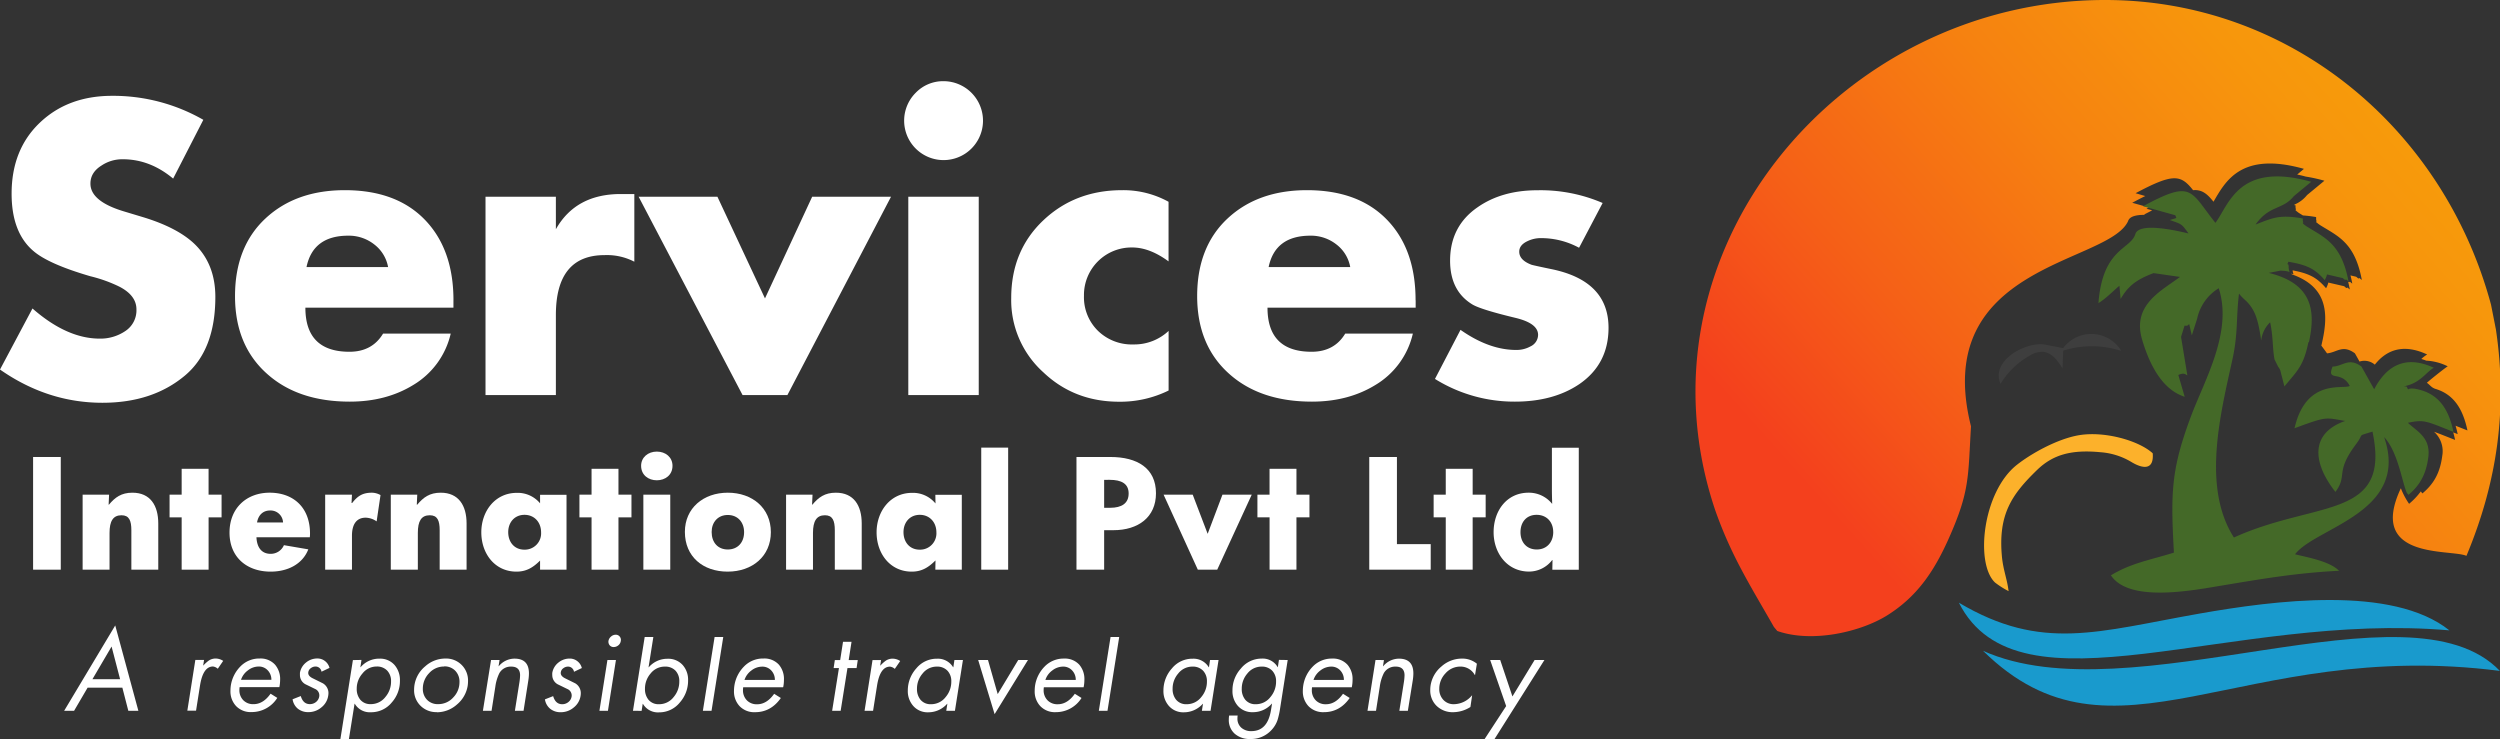 <svg xmlns="http://www.w3.org/2000/svg" xmlns:xlink="http://www.w3.org/1999/xlink" viewBox="0 0 880.77 260.44"><rect x="0" y="0" width="880.77" height="260.44" fill="#333333" stroke="none"/><defs><style>.cls-1{fill:#fff;}.cls-2{fill:#fcb12b;}.cls-2,.cls-3,.cls-4,.cls-5,.cls-6{fill-rule:evenodd;}.cls-3{fill:url(#linear-gradient);}.cls-4{fill:#446928;}.cls-5{fill:#3e3e3e;}.cls-6{fill:#199acd;}</style><linearGradient id="linear-gradient" x1="630.87" y1="228.51" x2="856.3" y2="27.46" gradientUnits="userSpaceOnUse"><stop offset="0.14" stop-color="#f4401d"/><stop offset="0.36" stop-color="#f56017"/><stop offset="0.63" stop-color="#f68210"/><stop offset="0.85" stop-color="#f7960c"/><stop offset="1" stop-color="#f79e0a"/></linearGradient></defs><g id="Layer_2" data-name="Layer 2"><g id="Layer_1-2" data-name="Layer 1"><path class="cls-1" d="M11.66,200.7V161h9.75v39.7Z"/><path class="cls-1" d="M29.11,200.7V174.27h9.32l-.16,3.53h.11c2.16-2.58,4.37-4.22,8.27-4.22,6.32,0,9.11,4.53,9.11,10.85V200.7H46.28V186.85c0-3.47-.79-5.32-3.48-5.32-2.95,0-4.21,2.06-4.21,6.22V200.7Z"/><path class="cls-1" d="M64,200.7V182.27H59.74v-8H64v-9.11h9.48v9.11h4.58v8H73.49V200.7Z"/><path class="cls-1" d="M109.15,189.28H90.35c.15,3.47,1.73,5.84,5,5.84a5.06,5.06,0,0,0,4.68-3.05l8.59,1.47c-2.06,5.27-7.32,7.85-13.27,7.85-8.38,0-14.49-5.06-14.49-13.75S86.92,173.58,95,173.58c8.43,0,14.22,5.27,14.22,14.38A11.22,11.22,0,0,1,109.15,189.28Zm-9.43-5.22a4.4,4.4,0,0,0-4.58-4.21c-2.58,0-4.16,1.74-4.58,4.21Z"/><path class="cls-1" d="M114.56,200.7V174.27H124l-.15,2.95h.21c2.05-2.64,3.84-3.64,7.05-3.64a6.52,6.52,0,0,1,2.95.84l-1.37,9.27a7.08,7.08,0,0,0-3.84-1.31c-3.16,0-4.85,2.21-4.85,6.37V200.7Z"/><path class="cls-1" d="M137.68,200.7V174.27H147l-.16,3.53H147c2.16-2.58,4.37-4.22,8.27-4.22,6.31,0,9.11,4.53,9.11,10.85V200.7h-9.48V186.85c0-3.47-.79-5.32-3.48-5.32-3,0-4.21,2.06-4.21,6.22V200.7Z"/><path class="cls-1" d="M169.57,187.54c0-7.48,4.9-13.9,12.48-13.9a10.22,10.22,0,0,1,8.22,3.68h0l0-3h9.32V200.7h-9.32l0-3.21h0c-2.53,2.53-4.9,3.9-8.32,3.9C174.36,201.39,169.57,195.07,169.57,187.54Zm21.06,0c0-3.53-2.36-6.16-5.84-6.16s-5.74,2.63-5.74,6.11,2.16,6.16,5.69,6.16A5.75,5.75,0,0,0,190.63,187.54Z"/><path class="cls-1" d="M208.41,200.7V182.27h-4.27v-8h4.27v-9.11h9.48v9.11h4.58v8h-4.58V200.7Z"/><path class="cls-1" d="M225.87,164.1c0-2.95,2.42-5,5.53-5s5.53,2,5.53,5c0,3.27-2.58,5.11-5.53,5.11S225.87,167.37,225.87,164.1Zm.79,36.6V174.27h9.48V200.7Z"/><path class="cls-1" d="M241.29,187.38c0-8.32,6.48-13.8,15.12-13.8s15.17,5.43,15.17,13.91-6.53,13.9-15.22,13.9S241.29,196.12,241.29,187.38Zm20.86.11c0-3.53-2.27-6.06-5.74-6.06s-5.69,2.53-5.69,6c0,3.69,2.21,6.16,5.69,6.16S262.15,191.12,262.15,187.49Z"/><path class="cls-1" d="M276.94,200.7V174.27h9.32l-.16,3.53h.11c2.16-2.58,4.37-4.22,8.27-4.22,6.32,0,9.11,4.53,9.11,10.85V200.7h-9.48V186.85c0-3.47-.79-5.32-3.48-5.32-2.95,0-4.21,2.06-4.21,6.22V200.7Z"/><path class="cls-1" d="M308.83,187.54c0-7.48,4.9-13.9,12.48-13.9a10.22,10.22,0,0,1,8.22,3.68h.05l-.05-3h9.32V200.7h-9.32l.05-3.21h-.05c-2.53,2.53-4.9,3.9-8.32,3.9C313.62,201.39,308.83,195.07,308.83,187.54Zm21.07,0c0-3.53-2.37-6.16-5.85-6.16s-5.74,2.63-5.74,6.11,2.16,6.16,5.69,6.16A5.75,5.75,0,0,0,329.9,187.54Z"/><path class="cls-1" d="M345.7,200.7v-43h9.48v43Z"/><path class="cls-1" d="M379.25,200.7V161H391.2c9.48,0,16.06,3.95,16.06,12.79,0,8.43-6.26,13-15,13H389v13.9ZM389,178.9h2.1c4.11,0,6.53-1.58,6.53-5.05s-2.58-4.8-6.68-4.8H389Z"/><path class="cls-1" d="M422,200.7l-12.06-26.43H420.2l5.27,13.8,5.21-13.8H441L428.84,200.7Z"/><path class="cls-1" d="M447.28,200.7V182.27H443v-8h4.27v-9.11h9.48v9.11h4.58v8h-4.58V200.7Z"/><path class="cls-1" d="M482.4,200.7V161h9.75v30.7h11.9v9Z"/><path class="cls-1" d="M509.35,200.7V182.27h-4.27v-8h4.27v-9.11h9.48v9.11h4.58v8h-4.58V200.7Z"/><path class="cls-1" d="M526.21,187.49c0-7.53,4.63-13.91,12.32-13.91a10.47,10.47,0,0,1,8.27,3.9h.05c-.05-1.47-.1-3.58-.1-4.85v-14.9h9.47v43H546.9l.06-3.42h-.11a10.29,10.29,0,0,1-8.21,4.06C531,201.34,526.21,194.91,526.21,187.49Zm21-.06c0-3.53-2.32-6.05-5.85-6.05s-5.68,2.52-5.68,6.11,2.21,6.1,5.74,6.1S547.22,191,547.22,187.43Z"/><path class="cls-2" d="M707.64,208.26c-.46-4.06-1.88-7.39-2.33-12-1.43-15,3.43-22,12.29-30.61,5.65-5.51,12.2-7.32,22.51-6.32a24.5,24.5,0,0,1,10.9,3.5c3.79,2.26,7.9,3,7.41-3.13-4.88-4.48-17-7.91-26.06-6.36-7.67,1.32-16.93,6.56-21.85,10.47-12.06,9.57-14.71,34.84-7.61,41.45a31.35,31.35,0,0,0,4.74,3Z"/><path class="cls-3" d="M626.15,222.3c12.48,4.37,29.71.23,38.93-5.63,9.87-6.27,15.94-14.6,21.32-26.6,7.67-17.11,6.91-21.9,8-39.86C680,93,742.85,93.07,749.74,77.9c.52-1.72,3-2.24,6-2.2l-.38-.1c1-.55,2-1,2.86-1.51l-2-.55.85-.45-1.67-.47h0l-4.2-1.18c1.7-.91,3.22-1.7,4.59-2.37l-3.41-1C765.64,61,768.28,61.48,772.64,67c3.11-.25,4.92,1.22,7.19,4.07C784,64,789.42,53.23,811.7,59.49l-2.38,2c1,.2,2,.44,3,.72a55.43,55.43,0,0,1,6.59,1.46l-6.12,5.06A11.37,11.37,0,0,1,808.53,72l-.06,0-.21.26.48.08v.86c.66,2.74-.37-.12.15.78.09.15-.17.33,1.73,1.48l.72.44a43.11,43.11,0,0,1,4.65.58v.86c.67,2.74-.36-.11.16.79.08.15-.17.32,1.72,1.48,6.19,3.78,11.81,6.19,14.22,19-.36-.16-.86-.85-1-.56s-.77-.42-1-.55l-2-.47c.24.9.45,1.85.64,2.88-.35-.16-.85-.85-1-.56-.08.14-.27,0-.47-.11.22.85.42,1.76.6,2.72-.35-.16-.85-.85-1-.56s-.78-.42-1-.56l-5.57-1.29a7.56,7.56,0,0,1-.8,2c-3.17-3.7-5.83-5.18-11.78-6.3.16,1.71.8,1.44-.53,1.15l.3.27c11.94,4.21,13.05,12.88,10.73,23.41-.13.6-.25,1.16-.38,1.69.68.89,1.34,1.79,2,2.72,3.5-.29,5.45-3.23,9.83,0l1.62,2.89a5.62,5.62,0,0,1,5.39,1.09c3.89-4.94,9.75-7.65,18.44-3.58a11.56,11.56,0,0,0-2.06,1.58c.57.16,1.15.36,1.75.59a19,19,0,0,1,7.56,2c-.94.53-6.33,4.85-7.35,5.8,1.39,1,1.56,1.7,3.19,2.2,6.43,2,9.55,7.2,11.1,14.59l-4.18-1.66c.28.94.53,1.93.74,2.95l-1.57-.61c.25.85.47,1.74.66,2.66-3.38-1.32-5.65-2.26-7.42-2.87a9.2,9.2,0,0,1,2.9,8.45c-.79,6.19-3.1,10-7,13.27a8.2,8.2,0,0,1-.55-.73,24.39,24.39,0,0,1-4.14,4.39,26.53,26.53,0,0,1-2.9-5.48c-11.92,25.34,17.47,21.33,23.11,23.81,10.84-25.94,14.55-51.77,10.38-79.75l-1.72-8.73C860.87,45.14,806.66,0,741.66,0,648,0,573.78,89.17,604.29,179.77c5.7,16.13,12.17,26.22,20.59,40.95,0,.05.11.18.15.23l1.12,1.35Z"/><path class="cls-4" d="M813.27,120.57c-1.73,8.45-3.95,10.08-8.45,15.57l-1.49-5.78c-.08-.18-.27-.5-.36-.66s-.31-.42-.39-.56l-1.25-2.5c-.74-3.91-.46-8.19-1.55-13.1a10.66,10.66,0,0,0-3.15,6.43c-.55-3.84-1.23-7.73-2.69-10.45-1.89-3.54-3.68-4-5.12-6.12-1.06,8.53-.27,13.92-2.34,23.33-4.21,19.15-10.77,45,.55,62.64,29.05-13.2,55.45-6.18,48.81-37.31-5.7,1.78-2.83.49-5.66,4.24-7.75,10.29-2.92,11-7.4,17-7.86-10-9.2-20.57,3.45-25-7.15-1.18-6.19-1.73-17.85,2.57,4.07-17.78,17.23-13.58,19.46-14.9-3-5.73-8.29-1.23-6.06-6.82,3.73-.1,5.67-3.35,10.19,0l4.47,8c3.71-7.18,10.13-12.66,21-7.58-2.75,1.54-4.78,5.47-10.46,6.51.31.16.83-.1,1,.29.91,2-.72-.64,5.3,1.19,6.43,2,9.55,7.21,11.1,14.6-9.65-3.79-10.25-4.45-16.05-3.2,3.14,3,8.08,5.14,7.18,12.12-.79,6.19-3.1,10-7,13.27-.45-.69-.51-.24-1.21-2.47-1.4-4.44-3.07-13.31-7.36-17.9,9.23,26.59-24.07,31.74-31.38,41.3,5.61,1.35,12.27,2.59,15.52,5.81-15.55.77-28,3-42.5,5.4-11.63,2-31.83,5.36-37.89-3.8,7.29-4.39,13.59-5.31,22.2-8-1.17-21.15-1-29.27,6-48,4.75-12.74,14.81-29.8,9.78-45.14a16.69,16.69,0,0,0-7.6,10.71l-1.86,5.87c-1.66-6.58-.14-2.79-2.57-3.43l-1.24,4,2.21,13.48c-.4.16-.73-1.2-3.17-.07l2.24,7.68c-7.27-2.32-12-10-15-20.15-3.64-12.3,6.95-17.23,13.34-22.08l-9.29-1.34c-6.21,2.32-9.06,4.67-11.62,9.11l-.43-4.64c-2,1.61-4.42,4.25-7.38,6.1,1.46-19.42,11.37-18.86,13-24.33,1.37-4.52,16.15-.8,18.74-.21-2.58-3.56-2.39-3.22-6.59-4.73,2.94-1,2.35-.35,1.94-1.68l-11.38-3.18c17.53-9.46,16.43-5.48,25.5,5.85,4.8-6.35,8.08-21.68,33.75-14.46l-6.13,5.06c-3.94,4.94-8.47,3-13.49,10,6.42-2.49,8.54-3.53,16.66-2.14v.86c.66,2.74-.37-.12.15.79.09.15-.17.32,1.73,1.48,6.18,3.78,11.8,6.19,14.21,19-.35-.16-.85-.85-1-.56s-.78-.42-1-.55l-5.57-1.3a7.56,7.56,0,0,1-.8,2c-3.35-3.91-6.13-5.34-12.8-6.48-.88,2.17,0-.25.08,1.67.05,3.14,1.72,1.5-3,1.48l-4,.79c15.14,3.7,16.68,13,14.15,24.42Z"/><path class="cls-5" d="M719.73,121.3c-6.54-.59-18.4,5.85-14.93,13.94a28.13,28.13,0,0,1,10.1-9.85,8.56,8.56,0,0,1,4.91-1.44c3.1.27,5.19,3.19,6.83,5.83.09-2.08.17-4.17.25-6.25a33.51,33.51,0,0,1,20.47.11,12.35,12.35,0,0,0-20.49-1l-7.14-1.37Z"/><path class="cls-6" d="M880.73,236.37c-91.6-11.79-136.15,38.14-182.1-7.09,51.87,23.36,150.27-26.24,182.1,7.09Z"/><path class="cls-6" d="M862.94,222.08c-77.22-6.73-151.72,31.92-172.82-9.75,29.35,17.42,49,10.13,84.9,3.82,26-4.56,67.83-10.12,87.92,5.93Z"/><path class="cls-1" d="M71.63,42.22,61,62.92q-8.17-6.81-17.7-6.81a13.12,13.12,0,0,0-7.49,2.18c-2.64,1.63-3.95,3.76-3.95,6.4q0,6.25,11.85,9.8l6.8,2.05q12,3.67,18,9.39,7.35,7.08,7.36,18.66,0,18.66-10.63,27.65Q53.8,141.9,36.09,141.9,16.75,141.9,0,130.19l11.44-21.51q12.12,10.62,23.7,10.62a15.64,15.64,0,0,0,9-2.66A8.73,8.73,0,0,0,48.07,109q0-4.9-6-8a49.88,49.88,0,0,0-10.21-3.67Q17,93,11.71,88.38,4.09,81.86,4.09,68.23q0-15.53,9.94-25t25.46-9.47a63.9,63.9,0,0,1,32.14,8.45ZM108,94.1h28.73a12.91,12.91,0,0,0-4.9-8,14.44,14.44,0,0,0-9.13-3.07q-12.39,0-14.7,11Zm51.75,11.72v2.58H107.59q0,15.52,15.52,15.53,8,0,11.85-6.4h23.83a28.49,28.49,0,0,1-13.21,18.11q-9.53,5.85-22.33,5.86-18,0-28.87-9.54Q82.8,121.88,82.8,104.32,82.8,87,93.49,77t28-10q18.11,0,28.19,10.42t10.08,28.4Zm36.09-36.5V80.76h0q7-12.39,22.83-12.4h4.81V92.2A21,21,0,0,0,213,89.88q-17.16,0-17.16,21.11v28.19H171.05V69.32Zm56.92,0,16.75,35.81,16.62-35.81h27.78l-36.5,69.86h-15.8L225,69.32Zm92.06,0v69.86H320V69.32ZM332.43,28.6a13.93,13.93,0,0,1,13.89,13.89,13.89,13.89,0,1,1-23.7-9.81,13.41,13.41,0,0,1,9.81-4.08Zm79.26,42.49v21q-6.68-4.91-12.8-4.9a16.74,16.74,0,0,0-17,17,16.59,16.59,0,0,0,4.9,12.33,17.1,17.1,0,0,0,12.53,4.83,17.65,17.65,0,0,0,12.39-4.77v21a38.49,38.49,0,0,1-17.43,3.95q-15.79,0-26.69-10.35A34.21,34.21,0,0,1,356.26,105q0-16.62,11.24-27.31T395.35,67a33,33,0,0,1,16.34,4.09ZM447,94.1H475.7a12.91,12.91,0,0,0-4.9-8,14.46,14.46,0,0,0-9.13-3.07q-12.39,0-14.71,11Zm51.75,11.72v2.58H446.55q0,15.52,15.53,15.53,8,0,11.85-6.4h23.83a28.53,28.53,0,0,1-13.21,18.11q-9.54,5.85-22.33,5.86-18,0-28.88-9.54-11.56-10.08-11.57-27.64Q421.77,87,432.46,77t28-10q18.1,0,28.19,10.42t10.07,28.4ZM564.63,71.5l-8.31,15.79A28.07,28.07,0,0,0,543,83.89a10.76,10.76,0,0,0-4.9,1.09c-1.91.91-2.86,2.13-2.86,3.68,0,2,1.45,3.54,4.36,4.63.63.18,2.91.68,6.81,1.49q20.29,4.09,20.29,20.7,0,12.81-10.35,19.89-9.12,6.12-22.61,6.13a52.88,52.88,0,0,1-28.19-8l9-17.29q10.08,7.08,19.61,7.08a10.06,10.06,0,0,0,5-1.23,4.53,4.53,0,0,0,2.72-4.08q0-4.09-8-6-11.85-2.85-15-4.63-8-4.75-8-15.52,0-12.12,9.67-18.8,8.58-6,21.11-6a55.33,55.33,0,0,1,23,4.5Z"/><path class="cls-1" d="M43.11,242.28H30.86l-4.76,8.14H22.6l18-30.07,8.15,30.07H45.21l-2.1-8.14Zm-.8-3-3-11.5-6.74,11.5Zm29.58-6.78-.3,1.94h.07a12.57,12.57,0,0,1,1.94-1.75A4.42,4.42,0,0,1,76,232a5,5,0,0,1,2.63.83l-1.9,2.78a3.11,3.11,0,0,0-1.68-.8c-2.33,0-3.86,2.21-4.57,6.63l-1.41,8.94H66l2.82-17.89Zm26.53,9.59h-14a6.61,6.61,0,0,0-.08,1,5,5,0,0,0,1.35,3.58,4.8,4.8,0,0,0,3.64,1.41q3.39,0,6-3.69l2.36,1.48a10.61,10.61,0,0,1-9.06,5,7.11,7.11,0,0,1-5.44-2.1,7.52,7.52,0,0,1-2-5.4,14.28,14.28,0,0,1,.11-1.71,12.23,12.23,0,0,1,3.35-6.82A9.27,9.27,0,0,1,91.49,232a6.87,6.87,0,0,1,5.41,2.17,7.74,7.74,0,0,1,1.79,5.33,12.93,12.93,0,0,1-.27,2.58Zm-13.51-2.58h10.7a4.71,4.71,0,0,0-1.28-3.34,4.23,4.23,0,0,0-3.22-1.35,6.17,6.17,0,0,0-3.78,1.37,6.62,6.62,0,0,0-2.42,3.32Zm31.14-4.19-2.78,1.33a2.11,2.11,0,0,0-2.13-1.83,2.71,2.71,0,0,0-1.62.57,2.08,2.08,0,0,0-.9,1.41c-.15.87.37,1.59,1.56,2.17l3.54,1.75a4,4,0,0,1,2,3.43,6.12,6.12,0,0,1-.08.91,6.43,6.43,0,0,1-2.42,4.17,7,7,0,0,1-4.55,1.66,5.76,5.76,0,0,1-3.73-1.2,5.29,5.29,0,0,1-1.86-3.33l2.89-1.14c.56,1.9,1.62,2.85,3.2,2.85a3.38,3.38,0,0,0,2.17-.76,3.09,3.09,0,0,0,1.14-2,2.45,2.45,0,0,0-1.48-2.59l-3.43-1.67a3.67,3.67,0,0,1-1.9-3.2c0-.25,0-.52,0-.8a5.86,5.86,0,0,1,2.15-3.64,6.18,6.18,0,0,1,4-1.42,4.26,4.26,0,0,1,2.71.93,4.42,4.42,0,0,1,1.56,2.38Zm16.63-.5a6.3,6.3,0,0,0-5,2.48,8,8,0,0,0-2,5.33,5.87,5.87,0,0,0,1.22,3.84,4.54,4.54,0,0,0,3.69,1.6,6.42,6.42,0,0,0,5.18-2.51,8.31,8.31,0,0,0,2-5.52,5.29,5.29,0,0,0-1.35-3.77,4.9,4.9,0,0,0-3.75-1.45Zm-5.33-2.32-.38,2.55h.08a8.57,8.57,0,0,1,6.62-3,6.75,6.75,0,0,1,5.37,2.28,8.12,8.12,0,0,1,1.86,5.48,11.33,11.33,0,0,1-2.89,7.69,9.33,9.33,0,0,1-7.35,3.43,6.1,6.1,0,0,1-5.67-3h-.08l-2,12.53h-3l4.42-27.91Zm26.57,18.39a7.85,7.85,0,0,1-5.77-2.25,7.6,7.6,0,0,1-2.26-5.63,10.67,10.67,0,0,1,3.9-8.24,10.57,10.57,0,0,1,7.1-2.76,7.7,7.7,0,0,1,8,8,11.25,11.25,0,0,1-.11,1.53,10.8,10.8,0,0,1-3.79,6.66,10.65,10.65,0,0,1-7.1,2.74Zm2.55-16.07a7,7,0,0,0-5.29,2.34,7.76,7.76,0,0,0-2.21,5.47,5.43,5.43,0,0,0,1.47,3.9,5.16,5.16,0,0,0,3.94,1.54,7,7,0,0,0,5.29-2.34,7.67,7.67,0,0,0,2.21-5.42,5.48,5.48,0,0,0-1.49-4,5.21,5.21,0,0,0-3.92-1.54ZM176,232.53l-.35,2.17h.08a7.24,7.24,0,0,1,5.52-2.66c3.4,0,5.1,1.73,5.1,5.21a16.37,16.37,0,0,1-.23,2.55l-1.67,10.62h-3.05l1.6-10.08a18.6,18.6,0,0,0,.23-2.4q0-3.09-3.12-3.09a4.59,4.59,0,0,0-4.19,2.33,15.46,15.46,0,0,0-1.41,4.75l-1.33,8.49h-3.05L173,232.53Zm29,2.82-2.78,1.33a2.11,2.11,0,0,0-2.13-1.83,2.71,2.71,0,0,0-1.62.57,2.06,2.06,0,0,0-.89,1.41c-.15.87.37,1.59,1.56,2.17l3.54,1.75a4,4,0,0,1,1.94,3.43,6,6,0,0,1-.07.91,6.47,6.47,0,0,1-2.42,4.17,7,7,0,0,1-4.55,1.66,5.74,5.74,0,0,1-3.73-1.2,5.34,5.34,0,0,1-1.87-3.33l2.9-1.14c.55,1.9,1.62,2.85,3.19,2.85a3.34,3.34,0,0,0,2.17-.76,3.06,3.06,0,0,0,1.15-2,2.46,2.46,0,0,0-1.49-2.59l-3.43-1.67a3.69,3.69,0,0,1-1.9-3.2,7.51,7.51,0,0,1,0-.8,5.82,5.82,0,0,1,2.15-3.64,6.18,6.18,0,0,1,4-1.42,4.26,4.26,0,0,1,2.7.93,4.32,4.32,0,0,1,1.56,2.38Zm12-2.82-2.82,17.89h-3L214,232.53Zm-.08-8.91a1.73,1.73,0,0,1,1.41.65,1.79,1.79,0,0,1,.38,1.52,2.35,2.35,0,0,1-.85,1.55,2.56,2.56,0,0,1-1.66.62,1.79,1.79,0,0,1-1.41-.62,2,2,0,0,1-.42-1.55,2.55,2.55,0,0,1,.9-1.52,2.44,2.44,0,0,1,1.65-.65Zm17.25,11.23a6.32,6.32,0,0,0-5,2.48,8.09,8.09,0,0,0-1.94,5.33,5.87,5.87,0,0,0,1.22,3.84,4.54,4.54,0,0,0,3.69,1.6,6.43,6.43,0,0,0,5.18-2.51,8.31,8.31,0,0,0,2-5.52A5.29,5.29,0,0,0,238,236.3a4.91,4.91,0,0,0-3.75-1.45ZM223,250.42l4.13-26h3.05l-1.69,10.67h.07a8.63,8.63,0,0,1,6.59-3,6.82,6.82,0,0,1,5.4,2.24,7.81,7.81,0,0,1,1.87,5.41,11.57,11.57,0,0,1-2.89,7.73,9.33,9.33,0,0,1-7.31,3.5,6.11,6.11,0,0,1-5.71-3h-.08l-.38,2.47Zm31.81-26-4.13,26h-3.05l4.13-26Zm21,17.71H261.83a6.59,6.59,0,0,0-.07,1,5,5,0,0,0,1.35,3.58,4.79,4.79,0,0,0,3.63,1.41q3.39,0,6-3.69l2.36,1.48q-3.51,5-9.06,5a7.13,7.13,0,0,1-5.45-2.1,7.52,7.52,0,0,1-2-5.4,12.51,12.51,0,0,1,.12-1.71,12.16,12.16,0,0,1,3.35-6.82A9.27,9.27,0,0,1,269,232a6.89,6.89,0,0,1,5.41,2.17,7.73,7.73,0,0,1,1.78,5.33,12.9,12.9,0,0,1-.26,2.58Zm-13.52-2.58h10.7a4.7,4.7,0,0,0-1.27-3.34,4.25,4.25,0,0,0-3.22-1.35,6.22,6.22,0,0,0-3.79,1.37,6.68,6.68,0,0,0-2.42,3.32Zm36.28-4.19-2.4,15.07h-3l2.4-15.07h-1.87l.42-2.82H296l1-6.43h3l-1,6.43h3.2l-.42,2.82Zm11.84-2.82-.31,1.94h.08a12.12,12.12,0,0,1,1.94-1.75,4.39,4.39,0,0,1,2.4-.68,5,5,0,0,1,2.63.83l-1.91,2.78a3.06,3.06,0,0,0-1.67-.8q-3.51,0-4.57,6.63l-1.41,8.94h-3l2.81-17.89ZM330,234.85a6.32,6.32,0,0,0-5,2.48,8.09,8.09,0,0,0-1.94,5.33,5.87,5.87,0,0,0,1.22,3.84,4.54,4.54,0,0,0,3.69,1.6,6.43,6.43,0,0,0,5.18-2.51,8.31,8.31,0,0,0,2-5.52,5.29,5.29,0,0,0-1.35-3.77,4.93,4.93,0,0,0-3.75-1.45Zm9.25-2.32-2.82,17.89h-3.05l.38-2.47h-.07a8.86,8.86,0,0,1-6.63,3,6.71,6.71,0,0,1-5.32-2.25,7.85,7.85,0,0,1-1.91-5.44,11.6,11.6,0,0,1,3-7.79,9.27,9.27,0,0,1,7.29-3.4,6.25,6.25,0,0,1,5.67,3h.08l.38-2.55Zm8.83,0,3.42,12,7.23-12h3.43L350.41,251.6l-5.79-19.07Zm33.68,9.59h-14a6.61,6.61,0,0,0-.08,1,5,5,0,0,0,1.35,3.58,4.81,4.81,0,0,0,3.64,1.41q3.39,0,6-3.69l2.36,1.48a10.61,10.61,0,0,1-9.06,5,7.11,7.11,0,0,1-5.44-2.1,7.52,7.52,0,0,1-2-5.4,14.28,14.28,0,0,1,.11-1.71,12.23,12.23,0,0,1,3.35-6.82,9.29,9.29,0,0,1,6.86-2.85,6.86,6.86,0,0,1,5.4,2.17,7.74,7.74,0,0,1,1.79,5.33,12.93,12.93,0,0,1-.27,2.58Zm-13.51-2.58H379a4.71,4.71,0,0,0-1.28-3.34,4.23,4.23,0,0,0-3.22-1.35,6.19,6.19,0,0,0-3.78,1.37,6.62,6.62,0,0,0-2.42,3.32Zm26.06-15.13-4.13,26h-3.05l4.13-26Zm25.75,10.44a6.32,6.32,0,0,0-5,2.48,8.09,8.09,0,0,0-1.94,5.33,5.87,5.87,0,0,0,1.22,3.84,4.54,4.54,0,0,0,3.69,1.6,6.43,6.43,0,0,0,5.18-2.51,8.31,8.31,0,0,0,2-5.52,5.29,5.29,0,0,0-1.35-3.77,4.93,4.93,0,0,0-3.75-1.45Zm9.25-2.32-2.82,17.89h-3.05l.38-2.47h-.07a8.86,8.86,0,0,1-6.63,3,6.71,6.71,0,0,1-5.32-2.25,7.85,7.85,0,0,1-1.91-5.44,11.6,11.6,0,0,1,3-7.79,9.27,9.27,0,0,1,7.29-3.4,6.24,6.24,0,0,1,5.67,3h.08l.38-2.55Zm15.11,2.32a6.32,6.32,0,0,0-5,2.48,8.09,8.09,0,0,0-1.94,5.33,5.87,5.87,0,0,0,1.22,3.84,4.54,4.54,0,0,0,3.69,1.6,6.43,6.43,0,0,0,5.18-2.51,8.31,8.31,0,0,0,2-5.52,5.29,5.29,0,0,0-1.35-3.77,4.9,4.9,0,0,0-3.75-1.45Zm9.25-2.32-2.67,17a28.24,28.24,0,0,1-.87,4,9.56,9.56,0,0,1-2.17,3.66,9.77,9.77,0,0,1-7.42,3.17,8,8,0,0,1-5.54-1.86,6.43,6.43,0,0,1-2.08-5.07,7.85,7.85,0,0,1,.12-1.34h3a6.54,6.54,0,0,0-.08,1,4.17,4.17,0,0,0,1.36,3.28,5.11,5.11,0,0,0,3.56,1.21q5.74,0,6.92-7.53l.35-2.14h-.08a8.8,8.8,0,0,1-6.66,3,6.73,6.73,0,0,1-5.33-2.25,7.78,7.78,0,0,1-1.87-5.4,11.34,11.34,0,0,1,2.93-7.69,9.37,9.37,0,0,1,7.35-3.54,6.07,6.07,0,0,1,5.64,3h.07l.38-2.55Zm22.61,9.59H462.24a6.59,6.59,0,0,0-.07,1,5,5,0,0,0,1.35,3.58,4.79,4.79,0,0,0,3.63,1.41q3.39,0,6-3.69l2.36,1.48q-3.51,5-9.06,5a7.13,7.13,0,0,1-5.45-2.1,7.52,7.52,0,0,1-2-5.4,12.51,12.51,0,0,1,.12-1.71,12.16,12.16,0,0,1,3.35-6.82,9.27,9.27,0,0,1,6.85-2.85,6.89,6.89,0,0,1,5.41,2.17,7.74,7.74,0,0,1,1.79,5.33,12.93,12.93,0,0,1-.27,2.58Zm-13.52-2.58h10.7a4.7,4.7,0,0,0-1.27-3.34,4.25,4.25,0,0,0-3.22-1.35,6.22,6.22,0,0,0-3.79,1.37,6.68,6.68,0,0,0-2.42,3.32Zm24.82-7-.34,2.17h.08a7.24,7.24,0,0,1,5.52-2.66c3.4,0,5.1,1.73,5.1,5.21a16.37,16.37,0,0,1-.23,2.55L496,250.42h-3l1.6-10.08a18.6,18.6,0,0,0,.23-2.4c0-2.06-1.05-3.09-3.13-3.09a4.58,4.58,0,0,0-4.18,2.33,14.92,14.92,0,0,0-1.41,4.75l-1.33,8.49h-3l2.82-17.89Zm32.74,1.3-.65,4h-.07a5.73,5.73,0,0,0-5.07-3,6.94,6.94,0,0,0-5.27,2.38,7.81,7.81,0,0,0-2.19,5.43,5.45,5.45,0,0,0,1.37,3.84,4.85,4.85,0,0,0,3.85,1.6,8.39,8.39,0,0,0,6.28-3.08h.07l-.6,4.07a11.45,11.45,0,0,1-6,1.83,8.1,8.1,0,0,1-5.88-2.19,7.51,7.51,0,0,1-2.27-5.65,10.67,10.67,0,0,1,.12-1.6,10.89,10.89,0,0,1,3.86-6.7,10.78,10.78,0,0,1,7.18-2.74,8,8,0,0,1,5.25,1.79Zm10.31,14.9L525,232.53h3.54l4.3,12.83,7.81-12.83h3.46l-17.62,27.91H523l7.65-11.71Z"/></g></g></svg>